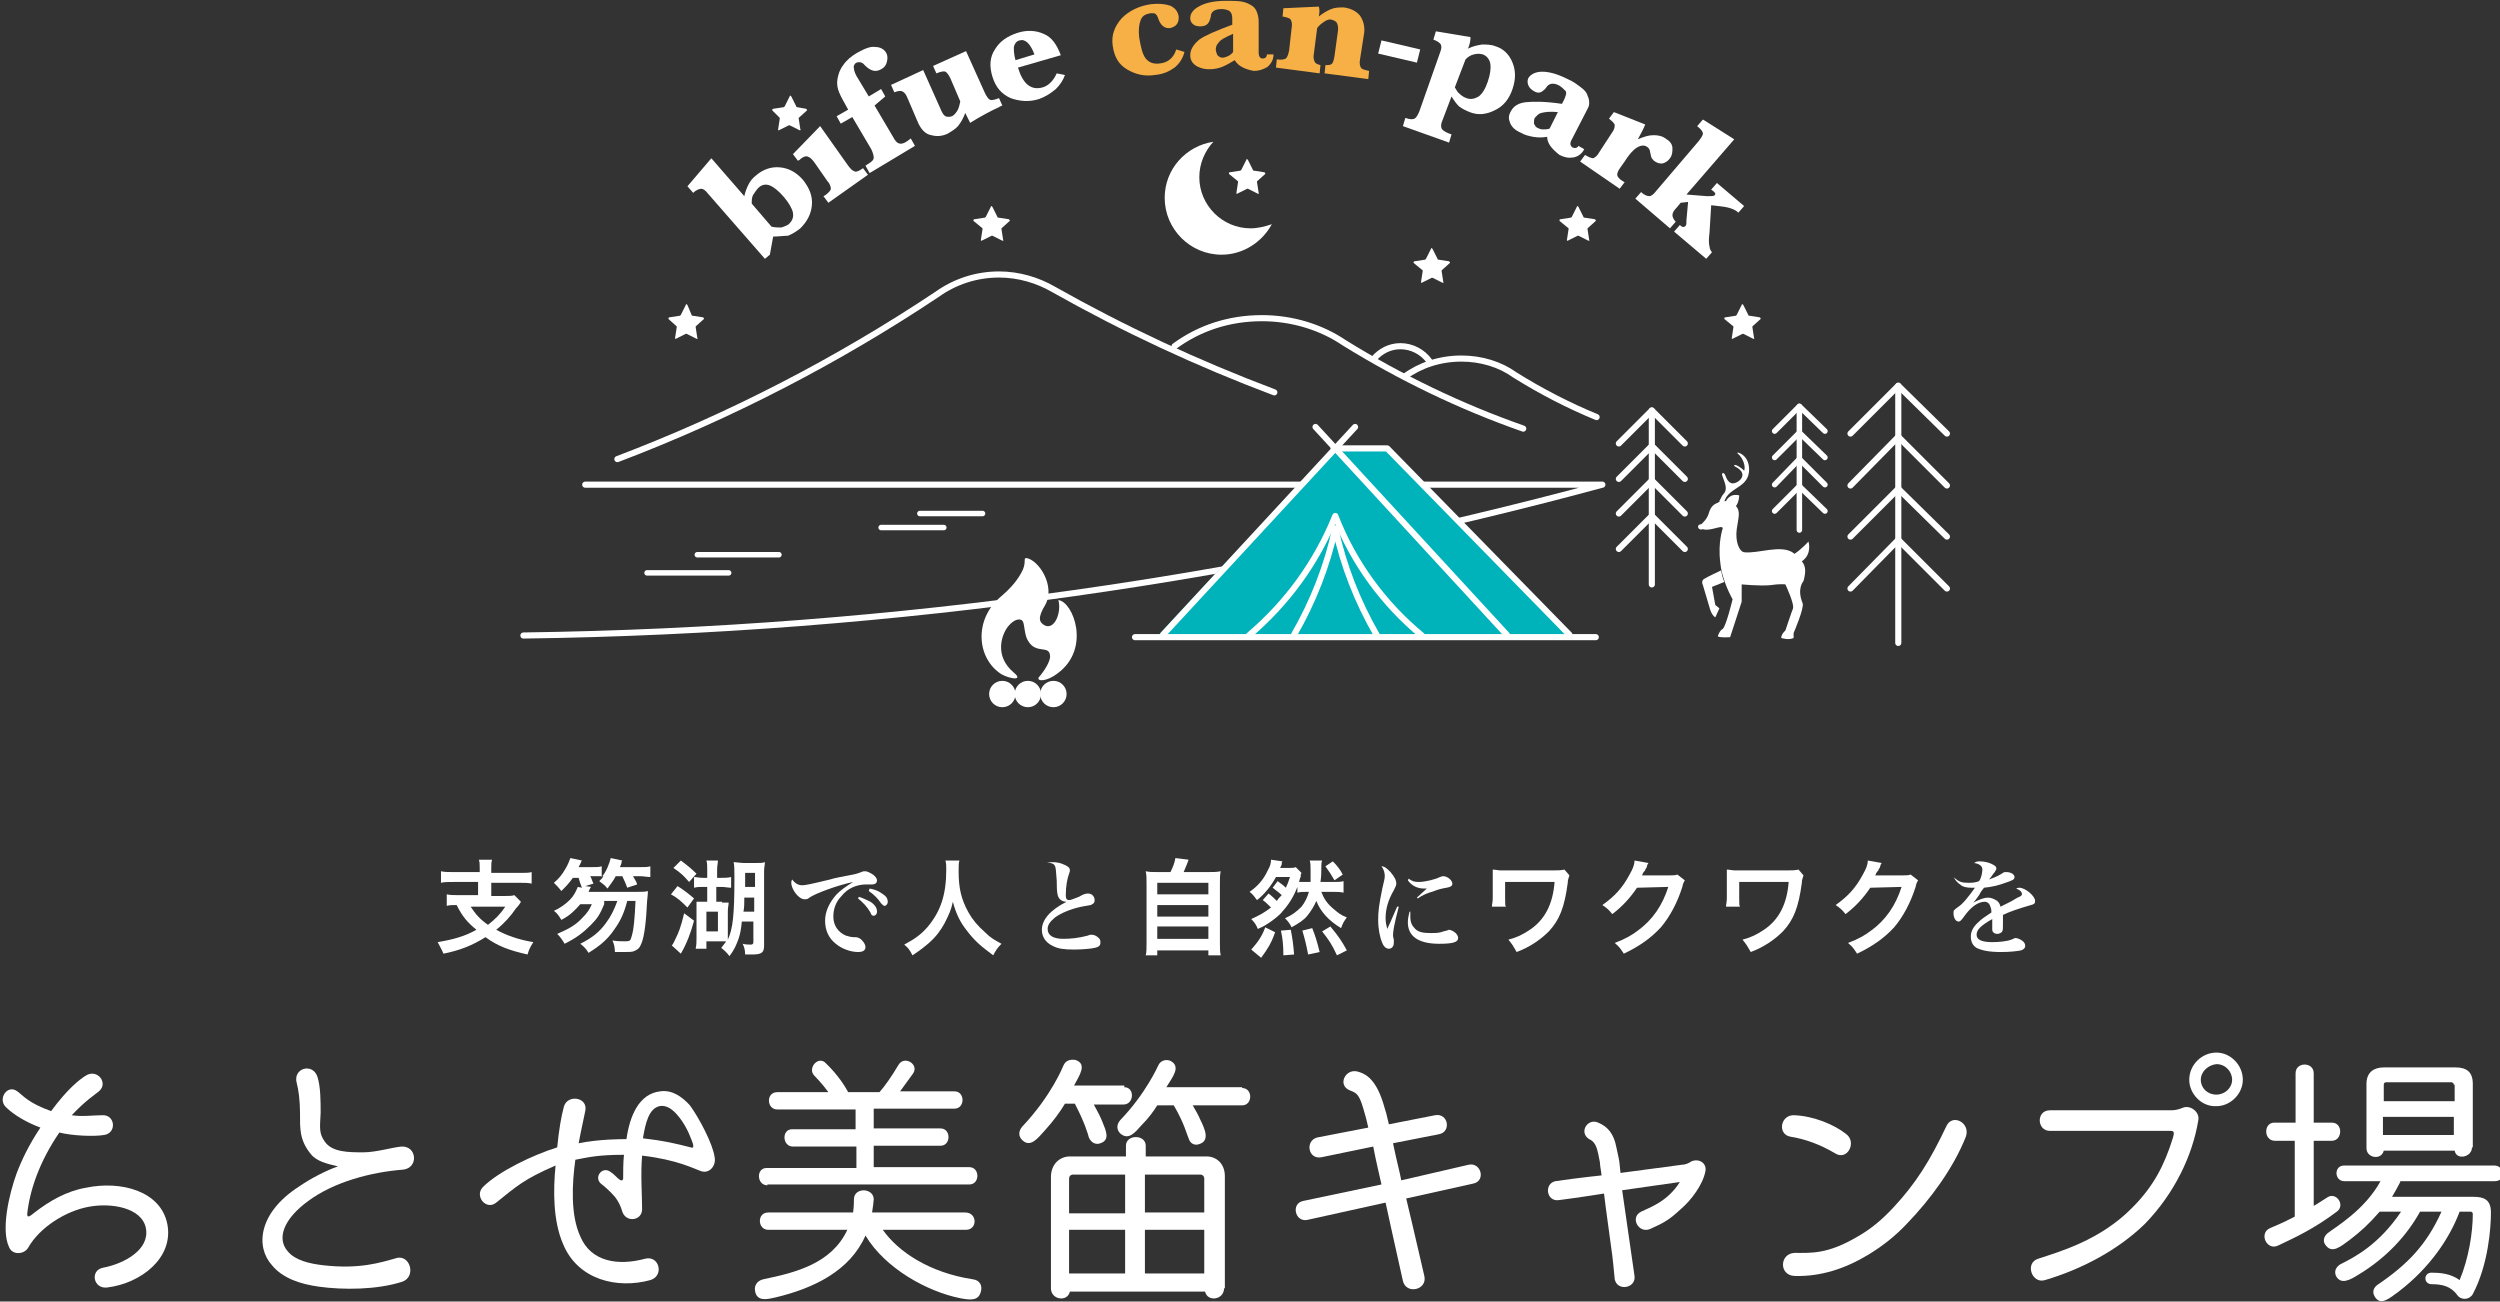 <?xml version="1.0" encoding="utf-8"?>
<!-- Generator: Adobe Illustrator 26.3.1, SVG Export Plug-In . SVG Version: 6.00 Build 0)  -->
<svg version="1.1" id="レイヤー_1" xmlns="http://www.w3.org/2000/svg" xmlns:xlink="http://www.w3.org/1999/xlink" x="0px"
	 y="0px" viewBox="0 0 303.3 157.9" style="enable-background:new 0 0 303.3 157.9;" xml:space="preserve">
<rect x="0" y="0" width="303.3" height="157.9" fill="#333333" stroke="none"/>
<style type="text/css">
	.st0{fill:#FFFFFF;}
	.st1{fill:none;stroke:#FFFFFF;stroke-width:0.667;stroke-linecap:round;stroke-linejoin:round;stroke-miterlimit:10;}
	.st2{fill:none;stroke:#FFFFFF;stroke-width:0.742;stroke-linecap:round;stroke-linejoin:round;stroke-miterlimit:10;}
	.st3{fill:#00B3BA;}
	.st4{fill:#F6B046;}
</style>
<g>
	<g>
		<path class="st0" d="M17.7,149c-0.5-2.5-4.2-3.1-6.9-2.6c-2.8,0.5-6,2.5-7.4,5c-0.5,0.8-1.9,0.9-2.3-0.1c-1-2.1,0-6.4,0.9-8.9
			c0.6-1.6,1.5-3.5,2.9-5.6c-1.6-0.6-3.2-1.5-4.2-2.5c-1-1,0.2-2.8,1.4-1.9c0.7,0.5,1.3,1.4,4.1,2.4c2-2.7,3.4-3.8,4.2-4.3
			c1.4-0.9,2.8,0.9,1.6,1.9c-0.6,0.5-1.6,1.1-3.3,2.9c1.3,0.2,2.6,0,3.7,0c1.6-0.1,1.8,2.2,0.2,2.4c-1.2,0.2-3.8,0.1-5.4-0.3
			c-2.4,3.5-3.6,7-3.9,9.9c0,0.6,0.5,0.1,0.9-0.2c1.8-1.4,3.9-2.6,6.2-3c4.3-0.9,9.1,0.4,9.9,4.4c0.8,4.1-3.2,7.2-7.3,7.7
			c-1.7,0.2-2.1-2.1-0.5-2.4C15.1,153.3,18.2,151.6,17.7,149z"/>
		<path class="st0" d="M48.8,155.5c-3.1,1-7.2,1-10.1,0.6c-2.2-0.3-4.4-1-5.7-2.6c-2-2.2-1.7-6.3,3.2-9.5c1.6-1.1,3.4-2,4.8-2.5
			c-1.3-0.3-2.6-0.6-3.3-1.5c-1.4-1.7-1.3-3.2-1.3-4.9c0-1.6-0.2-3-0.4-3.7c-0.5-1.8,1.9-2.5,2.5-0.8c0.4,1.2,0.4,3,0.4,4.4
			c-0.1,1.9-0.2,2.5,0.5,3.5c0.9,1.3,2.9,1.3,4.7,1.3c1.5,0,3.5-0.6,4.6-0.7c1.9-0.1,2.1,2.6,0.2,2.8c-3.9,0.3-8.4,1.5-11.5,3.8
			c-2.9,2.1-3.9,4.5-2.5,6.1c0.9,1.1,2.6,1.5,4.3,1.7c4.4,0.5,6.9-0.3,9-0.9C49.8,152.3,50.5,154.9,48.8,155.5z"/>
		<path class="st0" d="M86.7,140.4c0.2,1-0.6,2-1.6,1.7c-0.9-0.3-2.9-1.4-7.2-1.9c-0.2,2.3,0,4.8,0,6.5c0,0.7-0.5,1.2-1.2,1.2
			c-0.5,0-1-0.3-1.2-0.9c-0.2-0.7-0.5-1.3-0.9-1.8c-0.6-0.7-1.3-1.3-1.7-1.6c-0.9-0.8,0.2-2.2,1.2-1.4c0,0,0.3,0.2,0.6,0.5
			c0.3,0.3,0.8,0.8,0.9,0.3c0-0.8,0-2,0.1-2.9c-3.2,0-4.3,0.3-5.9,0.6c-0.4,2.9-0.6,6.7,0.6,9.3c1.3,3.1,4.6,3.6,7.9,2.7
			c1.7-0.4,2.3,2.1,0.6,2.6c-4,1.1-8.8,0-10.6-4.4c-1.2-2.8-1.2-6.4-0.9-9.5c-3.9,1.7-4.7,2.5-7.2,4.5c-1.2,1-2.7-0.8-1.6-1.9
			c1.9-1.9,6.1-3.9,9-4.8c0.2-2.1,0.5-3.8,0.8-4.9c0.4-1.6,3-1.2,2.6,0.5c-0.4,1.8-0.8,3.9-0.8,3.9c2.5-0.5,5.1-0.5,5.8-0.5
			c0.4-2.8,1.5-5.5,4.1-5.8c1.4-0.2,2.6,0.6,3.6,1.7C84.8,135.6,86.5,138.8,86.7,140.4z M83.9,138.3c-0.4-1.1-1-2.2-1.7-3
			c-0.5-0.6-1.3-1.3-2.2-1.1c-1.3,0.3-1.7,2.1-2,3.9c2.6,0.3,3.8,0.6,5.8,1.1C84.3,139.4,84.1,138.8,83.9,138.3z"/>
		<path class="st0" d="M107.1,149.2c1.9,2.7,5.7,5.2,10.9,6c0.9,0.1,1.2,0.8,1,1.5c-0.3,1.2-1.4,1-2.5,0.8c-4-0.8-9.1-3.6-11.5-7.6
			c-1.9,4.3-6.3,6.4-10.9,7.5c-0.9,0.2-2.3,0.6-2.5-0.8c-0.1-0.6,0.2-1.2,1-1.4c3.9-0.8,8.3-1.9,10.2-6h-9.6c-1.3,0-1.4-2.1,0-2.1
			h10.3c0.1-0.8,0.1-1.3,0.1-1.6c0-1.5,2.4-1.4,2.4,0c0,0.2-0.1,1-0.2,1.6h11.3c1.5,0,1.5,2.1,0.1,2.1H107.1z M93.1,143.8
			c-1.3,0-1.4-2.1-0.1-2.1h10.9v-2.6h-7.7c-1.3,0-1.4-2.1-0.1-2.1h7.7v-2.4h-9.5c-1.3,0-1.4-2.1,0-2.1h6.2c-0.8-1.1-1.7-2-1.7-2
			c-0.9-0.9,0.5-2.5,1.4-1.5c0.1,0.1,1.7,1.6,2.7,3.5h3.8c0.7-0.8,1.4-1.8,2.3-3.3c0.7-1.2,2.5-0.1,1.8,1c-0.3,0.4-1.3,1.8-1.6,2.2
			h6.6c1.3,0,1.3,2.1,0,2.1h-9.8v2.4h8.1c1.3,0,1.3,2.1,0,2.1h-8.1v2.6h11.6c1.3,0,1.3,2.1,0,2.1H93.1z"/>
		<path class="st0" d="M136.4,131.9c1.3,0,1.2,2.1-0.1,2.1h-3.6c0.5,0.9,0.8,1.5,1,2c0.5,1.2,1,2.3-0.2,2.7c-0.5,0.2-1.1,0-1.4-0.7
			c-0.1-0.4-0.5-1.8-1.7-4.1h-1.2c-0.6,1-1.4,2.1-2.4,3.2c-0.9,1-1.8,2.2-2.8,1.2c-0.4-0.4-0.5-1,0-1.6c3.6-3.8,5-7.4,5-7.4
			c0.3-0.7,0.9-0.8,1.5-0.7c1.4,0.5,0.5,1.8-0.2,3.1H136.4z M148.5,156.3c0,1.4-2,1.7-2.3,0.4h-16.4c-0.3,1.3-2.3,1-2.3-0.4v-13.5
			c0-1.6,1.1-2.5,2.3-2.5h6.8V139c0-1.4,2.4-1.4,2.4,0v1.3h7.4c1.1,0,2.2,0.8,2.2,2.4V156.3z M136.5,142.5h-6.3
			c-0.3,0-0.5,0.2-0.5,0.5v4.2h6.8V142.5z M136.5,149.2h-6.8v5.3h6.8V149.2z M150.7,132c1.3,0,1.3,2.1,0,2.1h-6
			c0.4,0.7,0.7,1.2,0.9,1.7c0.6,1.2,1.2,2.6-0.1,3c-0.5,0.2-1.1,0-1.3-0.7c-0.2-0.4-0.5-1.8-1.8-4h-2c-0.5,0.8-1.1,1.6-1.9,2.4
			c-0.8,0.9-1.6,1.9-2.6,1c-0.4-0.4-0.5-1,0-1.6c3.1-3.2,4.6-6.6,4.6-6.6c0.3-0.7,1-0.8,1.5-0.6c1.3,0.7,0.3,1.9-0.5,3.2H150.7z
			 M146.1,143c0-0.3-0.2-0.5-0.5-0.5h-6.7v4.6h7.2V143z M146.1,149.2h-7.2v5.3h7.2V149.2z"/>
		<path class="st0" d="M178.2,141.3c1.5-0.3,2.1,2,0.5,2.3l-8.1,1.8c0,0,1.2,5,2.2,9.4c0.4,1.7-2.2,2.3-2.6,0.6v0
			c-1-4.4-2.1-9.5-2.1-9.5l-9.5,2.1c-1.5,0.3-2-2-0.5-2.3l9.5-2c-0.3-1.4-0.6-2.5-1-4.6l-6.3,1.3c-1.6,0.3-2-2-0.5-2.4l6.2-1.2
			c-0.3-1.3-0.2-0.9-0.6-2.3c-0.5-1.7-0.8-1.9-1.6-2.2c-1.6-0.6-0.6-2.7,0.9-2.3c0.7,0.2,2.1,0.6,3.1,3.8c0.4,1.3,0.4,1.3,0.7,2.6
			l5.6-1.1c1.6-0.3,2,2,0.5,2.3l-5.6,1.1c0.5,2.4,0.8,3.4,1,4.5L178.2,141.3z"/>
		<path class="st0" d="M198.3,154.8c0.2,1.5-2.1,1.9-2.4,0.4v0c-0.1-1.2-0.3-2.9-0.3-2.9c-1-7.4-0.8-5.8-1-7.5c0,0-3.1,0.5-5.5,0.8
			c-1.5,0.2-1.8-2-0.4-2.3c2.7-0.4,5.6-0.7,5.6-0.7c0-0.2-0.2-1.2-0.2-1.6c-0.3-1.5-0.4-2.4-1.3-2.8c-1.3-0.8-0.2-2.6,1.1-2
			c1.2,0.5,1.9,1.4,2.2,3l0.3,1.4c0.1,0.5,0.1,0.9,0.2,1.7l7.5-1c0.4,0,0.8-0.2,1.1-0.4c0.9-0.4,1.9,0.2,1.7,1.2
			c-0.3,1.6-1.7,3.5-3,4.6c-1.3,1.2-1.9,1.6-3.7,2.4c-1.4,0.6-2.5-1.4-1.1-2.1c1-0.5,3.2-1.2,4.7-3.6l-7,1L198.3,154.8z"/>
		<path class="st0" d="M217.7,135.3c2.3,0.1,4.8,1.1,6.3,2.3c1.3,1,0.1,3.3-1.4,2.3c-1.7-1-3.5-1.7-5.4-2
			C215.6,137.6,216,135.2,217.7,135.3z M238.5,137.9c-1.5,3.8-4.3,7.6-7.1,10.5c-1.4,1.5-2.9,2.7-4.7,3.8c-2.8,1.7-5.8,2.7-9,2.6
			c-1.9-0.1-1.8-2.7,0-2.8c2,0,4,0.2,7.7-2c1.6-0.9,3-2.1,4.3-3.5c2.8-3,4.5-5.8,6.4-9.8C236.8,135,239.1,136.2,238.5,137.9z"/>
		<path class="st0" d="M263.4,134.7c0.5,0,0.9-0.1,1.4-0.3c0.9-0.4,2.1,0.5,1.9,1.5c-0.7,4.3-2.9,8.9-6.5,12.6
			c-3.3,3.2-7.7,5.5-12.1,6.8c-1.6,0.5-2.5-2.1-0.8-2.6c2.4-0.8,7.5-2.2,11.4-6.2c2.6-2.6,3.9-5.2,4.9-8.4c0.1-0.4,0.3-0.9-0.2-0.9
			h-14.7c-1.6,0-1.7-2.5,0-2.5H263.4z M265.6,131c0-1.8,1.5-3.3,3.3-3.3c1.7,0,3.2,1.5,3.2,3.3c0,1.7-1.5,3.2-3.2,3.2
			C267.1,134.3,265.6,132.7,265.6,131z M267,131c0,1,0.8,1.8,1.9,1.8c1,0,1.9-0.8,1.9-1.8c0-1-0.8-1.9-1.9-1.9
			C267.9,129.2,267,130,267,131z"/>
		<path class="st0" d="M280.7,146.3c0.7-0.4,1.1-0.7,1.6-1c1.1-0.8,2.3,0.9,1.2,1.7c-2.8,2.1-5,3.1-7.1,4.1c-1.4,0.7-2.4-1.5-1-2.1
			c0.4-0.2,1.3-0.5,3-1.4v-9.2H276c-1.4,0-1.4-2.2-0.1-2.2h2.6v-6c0-1.4,2.2-1.4,2.2,0v6h2.2c1.4,0,1.3,2.2,0,2.2h-2.2V146.3z
			 M291.2,143.4c-0.3,0.6-0.7,1.3-1,1.8h9.9c1.2,0,2.1,0.3,2.1,1.9c0,1.8-0.3,6.3-2.2,9.9c-0.4,0.7-1.4,0.8-1.9,0.1
			c-0.8-1.1-1.9-1.3-3.1-1.3c-1,0-1-1.4,0-1.4c1,0,2.3,0.1,3.4,0.9c1.1-2.6,1.6-5.8,1.6-8c0-0.2-0.1-0.3-0.3-0.3h-1.3
			c-1.2,3.2-3.6,6.8-7.4,9.7c-1.1,0.8-2.2,1.8-2.9,0.6c-0.3-0.5-0.2-1,0.3-1.4c3.7-2.5,6-4.9,7.8-8.9h-2.6c-1.6,2.9-4.1,5.6-7.4,7.6
			c-1.1,0.7-2.2,1.3-2.8,0.2c-0.2-0.5-0.1-1,0.5-1.4c1.8-0.9,4.7-2.4,7.4-6.4h-2.6c-1.3,1.5-2.3,2.4-3.6,3.4c-1.1,0.8-2.2,1.8-3,0.6
			c-0.3-0.4-0.2-1,0.3-1.4c0.9-0.7,4.5-2.8,6.4-6.3h-4.4c-1.2,0-1.3-1.9,0-1.9h18.2c1.3,0,1.4,1.9,0.1,1.9H291.2z M299.9,139.2
			c0,1.2-1.9,1.6-2.1,0.4h-8.6c-0.3,1.2-2.1,0.9-2.1-0.3v-7.8c0-1.5,1-2,2.1-2h8.7c1.3,0,2.1,0.5,2.1,2V139.2z M297.7,131.6
			c0-0.2-0.2-0.3-0.3-0.3h-7.9c-0.2,0-0.3,0.1-0.3,0.3v2h8.6V131.6z M297.7,135.5h-8.6v2.2h8.6V135.5z"/>
	</g>
	<g>
		<path class="st0" d="M58.2,105.4c0-0.5,0-0.8-0.1-1.1h1.6c-0.1,0.3-0.1,0.6-0.1,1.1v0.5h3.4c0.7,0,1.2,0,1.5-0.1v1.4
			c-0.4-0.1-0.9-0.1-1.5-0.1h-3.4v1.6h1.7c0.5,0,0.8,0,1.1-0.1l0.8,0.8c-0.1,0.2-0.3,0.5-0.6,0.8c-0.6,0.9-1.4,1.8-2.4,2.6
			c1.3,0.7,2.7,1.2,4.5,1.5c-0.3,0.5-0.5,0.8-0.7,1.5c-2.2-0.5-3.6-1-5.1-2.1c-1.6,1-3.1,1.6-5.1,2c-0.2-0.5-0.4-0.8-0.7-1.4
			c1.8-0.3,3.3-0.7,4.7-1.5c-1.1-0.9-1.7-1.6-2.4-3c-0.6,0-0.8,0-1.2,0.1v-1.4c0.4,0.1,0.9,0.1,1.5,0.1h2.3v-1.6H55
			c-0.7,0-1.1,0-1.5,0.1v-1.4c0.4,0.1,0.9,0.1,1.5,0.1h3.2V105.4z M57.1,110c0.6,0.9,1.1,1.5,2.1,2.2c0.9-0.7,1.5-1.3,2.1-2.2H57.1z
			"/>
		<path class="st0" d="M73.3,109.7c-0.5,1.2-0.8,1.7-1.6,2.5c-1,1-1.8,1.6-3.2,2.3c-0.3-0.5-0.5-0.8-0.9-1.2c1.4-0.6,2.3-1.1,3.1-2
			c0.5-0.5,0.8-0.9,1.1-1.6h-1.4c-0.7,0.8-1.3,1.4-2.3,1.9c-0.3-0.5-0.5-0.8-0.9-1.1c0.7-0.3,1.4-0.8,1.9-1.3c0.5-0.5,0.7-0.9,1-1.6
			l0.5,0.1c-0.2-0.5-0.3-0.8-0.4-1.2h-0.7c-0.5,0.7-0.8,1-1.4,1.6c-0.3-0.4-0.6-0.7-0.9-1c0.6-0.5,1-1,1.4-1.7
			c0.3-0.5,0.4-0.8,0.6-1.3l1.4,0.3c-0.1,0.1-0.1,0.2-0.1,0.2c-0.2,0.4-0.2,0.4-0.3,0.6h1.6c0.5,0,0.9,0,1.2-0.1v1.3
			c0.6-0.7,0.9-1.6,1.1-2.3l1.4,0.3c-0.1,0.1-0.1,0.2-0.1,0.3c-0.1,0.3-0.1,0.3-0.2,0.5h2.4c0.6,0,1,0,1.3-0.1v1.3
			c-0.4,0-0.8-0.1-1.3-0.1h-0.8c0.2,0.4,0.4,0.6,0.5,1l-1.2,0.4c-0.2-0.5-0.3-0.8-0.6-1.4h-0.8c-0.3,0.6-0.6,0.9-1,1.5
			c-0.4-0.5-0.5-0.5-1-0.9c0.3-0.3,0.4-0.4,0.5-0.6c-0.3,0-0.6,0-1.1,0h-0.5c0.2,0.3,0.2,0.5,0.4,0.9l-1,0.3l0.7,0.1
			c-0.2,0.3-0.2,0.4-0.3,0.6h5.9c0.6,0,1,0,1.3-0.1c0,0.2,0,0.4-0.1,1.3c-0.1,2.2-0.3,4.2-0.7,5.1c-0.2,0.5-0.4,0.7-0.9,0.9
			c-0.2,0.1-0.7,0.1-1.3,0.1c-0.3,0-0.5,0-1,0c0-0.5-0.1-1-0.3-1.4c0.6,0.1,1.1,0.1,1.6,0.1c0.5,0,0.6-0.1,0.7-0.5
			c0.3-0.9,0.4-2.3,0.5-4.4h-1c-0.4,1.5-0.8,2.4-1.6,3.5c-0.8,1.2-1.8,2-3.1,2.8c-0.3-0.5-0.5-0.7-1-1.1c1.4-0.7,2.3-1.4,3.1-2.5
			c0.6-0.8,1-1.6,1.4-2.7H73.3z"/>
		<path class="st0" d="M82.2,107.5c0.8,0.5,1.3,0.9,2,1.5l-0.8,1.1c-0.7-0.7-1.1-1.1-2-1.6L82.2,107.5z M84.2,111.7
			c-0.4,1.5-0.9,2.8-1.6,4l-1.1-1c0.2-0.2,0.3-0.5,0.5-0.9c0.3-0.6,0.6-1.3,1-3L84.2,111.7z M82.6,104.4c0.8,0.6,1.3,1,1.9,1.6
			l-0.9,1c-0.6-0.7-1-1.1-1.9-1.7L82.6,104.4z M87.6,109.5c0.4,0,0.6,0,0.8,0c0,0.3-0.1,0.6-0.1,1.1v2.7c0,0.5,0,0.5,0,0.7
			c0.6-1.3,0.8-2.9,0.8-7.5c0-0.8,0-1.6-0.1-1.9c0.4,0,0.8,0.1,1.3,0.1h1.3c0.6,0,0.9,0,1.2-0.1c0,0.3-0.1,0.6-0.1,1.1v9
			c0,0.9-0.3,1.1-1.5,1.1c-0.3,0-0.5,0-0.8,0c0-0.5-0.1-0.9-0.3-1.3c0.4,0.1,0.7,0.1,1,0.1c0.2,0,0.3-0.1,0.3-0.3v-2.5h-1.4
			c-0.1,1-0.2,1.5-0.4,2.1c-0.3,0.8-0.5,1.3-1.1,2.1c-0.3-0.4-0.6-0.7-1-1c0.3-0.4,0.4-0.5,0.6-0.8c-0.2,0-0.4,0-0.6,0h-1.8v0.9
			h-1.3c0.1-0.5,0.1-0.8,0.1-1.3v-3.4c0-0.4,0-0.7,0-1c0.2,0,0.4,0,0.8,0h0.5v-1.8h-0.5c-0.4,0-0.7,0-1.1,0.1v-1.3
			c0.3,0,0.6,0.1,1.1,0.1h0.5v-1c0-0.5,0-0.8-0.1-1.1h1.4c0,0.3-0.1,0.6-0.1,1.1v1h0.5c0.5,0,0.8,0,1.2-0.1v1.3
			c-0.4,0-0.7-0.1-1.2-0.1h-0.6v1.8H87.6z M85.7,113h1.4v-2.4h-1.4V113z M90.3,108.9c0,0.8,0,1.1-0.1,1.7h1.3v-1.7H90.3z
			 M91.6,105.9h-1.2v1.7h1.2V105.9z"/>
		<path class="st0" d="M97.3,107.4c0.4,0,0.9-0.1,3.4-0.7c0.6-0.2,1.3-0.3,2.8-0.6c0.5-0.1,0.7-0.2,1-0.3c0.2-0.1,0.3-0.1,0.5-0.1
			c0.2,0,0.6,0.2,0.9,0.4c0.3,0.2,0.5,0.5,0.5,0.7c0,0.3-0.2,0.5-0.6,0.5c-0.1,0-0.2,0-0.3,0c-0.2,0-0.2,0-0.4,0
			c-1.2,0-2.3,0.5-3,1.4c-0.7,0.7-1,1.6-1,2.5c0,1.1,0.6,1.9,1.5,2.3c0.3,0.1,0.7,0.2,1,0.2c0,0,0.1,0,0.1,0c0.1,0,0.1,0,0.1,0
			c0.2,0,0.5,0.1,0.7,0.3c0.3,0.3,0.5,0.6,0.5,0.9c0,0.4-0.3,0.6-0.9,0.6c-0.9,0-2-0.4-2.7-1c-0.9-0.7-1.3-1.7-1.3-2.8
			c0-1.1,0.5-2.2,1.4-3.2c0.5-0.5,0.9-0.8,2-1.5c-1.9,0.4-4.6,1.4-5.3,1.9c-0.2,0.2-0.4,0.2-0.6,0.2c-0.7,0-1.6-1.2-1.6-2
			c0-0.1,0-0.2,0.1-0.4C96.4,107.1,96.8,107.4,97.3,107.4z M104.2,108.8c0.6,0.2,1,0.4,1.4,0.6c0.6,0.4,0.8,0.8,0.8,1.2
			c0,0.3-0.2,0.5-0.4,0.5c-0.2,0-0.3-0.1-0.4-0.4c-0.4-0.7-0.9-1.2-1.5-1.7L104.2,108.8z M105.5,107.8c0.6,0.1,1.1,0.3,1.5,0.6
			c0.5,0.3,0.7,0.6,0.7,1c0,0.3-0.2,0.5-0.4,0.5c-0.1,0-0.2-0.1-0.4-0.3c-0.4-0.6-0.9-1.1-1.5-1.5L105.5,107.8z"/>
		<path class="st0" d="M116.4,104.4c-0.1,0.2-0.1,0.8-0.1,1.3c0,2,0.3,3.4,1.2,5c0.5,0.9,1.1,1.6,2,2.4c0.7,0.7,1.1,0.9,2,1.4
			c-0.5,0.5-0.7,0.8-1,1.4c-1.5-1.1-2.3-1.8-3.2-3c-0.8-1-1.3-2-1.7-3.5c-0.2,1-0.5,1.6-1,2.6c-0.5,0.9-1,1.6-1.9,2.4
			c-0.7,0.6-1.1,0.9-2,1.5c-0.3-0.6-0.5-0.9-1-1.3c1.3-0.7,2-1.2,2.8-2.1c1.6-1.9,2.3-3.9,2.3-7c0-0.5,0-0.7-0.1-1.1H116.4z"/>
		<path class="st0" d="M127.8,104.6c0.4,0,0.9,0.1,1.3,0.3c0.5,0.2,0.7,0.4,0.7,0.7c0,0.1,0,0.1-0.1,0.4c-0.2,0.5-0.4,1.5-0.4,2.6
			c0,0.4,0.1,0.6,0.4,0.6c0.2,0,0.4-0.1,1.2-0.4c0.5-0.3,0.8-0.4,1.1-0.4c0.5,0,0.8,0.4,0.8,0.8c0,0.3-0.1,0.4-0.3,0.5
			c-0.1,0.1-0.1,0.1-1.3,0.3c-1.4,0.3-2.5,0.8-3.2,1.3c-0.6,0.5-0.9,0.9-0.9,1.4c0,0.8,0.7,1.2,1.9,1.2c0.9,0,1.9-0.1,3-0.4
			c0.2-0.1,0.3-0.1,0.4-0.1c0.3,0,0.6,0.1,0.9,0.4c0.2,0.2,0.2,0.3,0.2,0.6c0,0.3-0.2,0.5-0.7,0.6c-0.4,0.1-1.6,0.2-2.5,0.2
			c-1.2,0-1.9-0.1-2.5-0.4c-0.9-0.4-1.4-1.1-1.4-2c0-1.2,1-2.4,3-3.4c0,0-0.1,0-0.1,0c-0.2,0-0.5-0.1-0.7-0.3
			c-0.3-0.3-0.4-0.7-0.4-2.3c-0.1-1.2-0.1-1.5-0.2-1.7c-0.1-0.3-0.4-0.4-1-0.5C127.3,104.6,127.4,104.6,127.8,104.6z"/>
		<path class="st0" d="M142,105.8c0.3-0.6,0.5-1.1,0.6-1.7l1.6,0.2c-0.2,0.6-0.4,1-0.6,1.5h2.9c0.7,0,1.1,0,1.6-0.1
			c-0.1,0.4-0.1,0.8-0.1,1.6v7.1c0,0.7,0,1.1,0.1,1.5h-1.5v-0.6h-6.2v0.6h-1.4c0.1-0.3,0.1-0.9,0.1-1.5v-7.1c0-0.8,0-1.1-0.1-1.6
			c0.5,0.1,0.8,0.1,1.5,0.1H142z M140.4,108.5h6.2v-1.4h-6.2V108.5z M140.4,111.2h6.2v-1.4h-6.2V111.2z M140.4,113.9h6.2v-1.5h-6.2
			V113.9z"/>
		<path class="st0" d="M153.9,108.4c0.4,0.3,0.7,0.6,1,0.9c0.2-0.3,0.3-0.4,0.6-0.7c-0.3-0.3-0.6-0.5-1.1-0.9l0.6-0.8
			c0.4,0.3,0.7,0.5,1,0.8c0.2-0.4,0.3-0.7,0.5-1.3h-1.7c-0.6,1.1-1.4,2.1-2.3,2.8c-0.3-0.4-0.5-0.7-0.9-1c1-0.7,1.7-1.5,2.2-2.6
			c0.3-0.5,0.4-0.9,0.4-1.3l1.4,0.2c-0.1,0.1-0.1,0.1-0.1,0.3c0,0.1,0,0.1-0.1,0.3c0,0,0,0-0.1,0.2h1c0.4,0,0.7,0,0.9-0.1l0.7,0.7
			c-0.1,0.2-0.1,0.2-0.1,0.5c-0.1,0.1-0.1,0.3-0.2,0.6c0.3,0,0.6,0,1,0h0.4c0-0.5,0-0.8,0-1.3c0-0.7,0-0.9-0.1-1.3h1.5
			c-0.1,0.3-0.1,0.5-0.1,1.1c0,0.4,0,0.8-0.1,1.5h1.5c0.5,0,1,0,1.3-0.1v1.4c-0.4-0.1-0.8-0.1-1.3-0.1h-1.4c0.3,0.8,0.7,1.4,1.4,2
			c0.6,0.5,0.9,0.8,1.7,1.1c-0.3,0.4-0.5,0.7-0.7,1.3c-1.5-0.9-2.5-2-3-3.3c-0.3,0.7-0.7,1.3-1.1,1.8c-0.4,0.5-1,0.9-1.9,1.4
			c-0.2-0.4-0.4-0.7-0.8-1.1c0.9-0.4,1.4-0.8,2-1.4c0.4-0.5,0.7-1.1,0.9-1.8h-0.2c-0.6,0-0.8,0-1.2,0.1v-0.7c-0.5,1.3-1.1,2.2-2,3.2
			c-0.4,0.4-0.9,0.8-1.5,1.2c-0.3,0.2-0.6,0.4-1.3,0.7c-0.2-0.5-0.4-0.8-0.8-1.2c1.1-0.5,1.6-0.8,2.4-1.4c-0.3-0.3-0.7-0.7-1-0.9
			L153.9,108.4z M151.8,115.2c0.8-0.9,1.3-1.6,1.7-2.7l1.2,0.6c-0.5,1.4-0.9,2-1.7,3.1L151.8,115.2z M155.7,115.9
			c0-1.3-0.1-2.1-0.3-3l1.2-0.1c0.2,1.1,0.3,1.7,0.4,3L155.7,115.9z M158.7,115.8c-0.2-1.1-0.4-1.9-0.7-2.9l1.2-0.3
			c0.4,1,0.6,1.7,0.9,2.9L158.7,115.8z M162.2,115.9c-0.6-1.3-1-1.9-1.8-2.9l1-0.6c1,1.2,1.4,1.8,2,2.9L162.2,115.9z M161.7,104.5
			c0.5,0.5,0.9,1,1.2,1.6l-1,0.7c-0.4-0.7-0.6-1-1.1-1.7L161.7,104.5z"/>
		<path class="st0" d="M169.7,110c-0.6,2.3-0.7,3-0.7,3.5c0,0.1,0,0.1,0.1,0.5c0,0,0,0.1,0,0.2c0,0.3,0,0.4-0.1,0.6
			c-0.1,0.2-0.3,0.3-0.5,0.3c-0.3,0-0.6-0.2-0.8-0.7c-0.3-0.7-0.5-1.7-0.5-2.8c0-1.1,0.1-1.8,0.5-3.8c0.2-0.9,0.3-1.2,0.3-1.5
			c0-0.4-0.1-0.8-0.4-1.2c0.4,0,0.7,0.3,1.1,0.7c0.5,0.6,0.7,1,0.7,1.4c0,0.2-0.1,0.4-0.3,0.8c-0.7,1.2-1,2.3-1,3.4
			c0,0.5,0.1,0.9,0.2,1.3c0.3-0.7,0.4-0.8,0.5-1.1c0.6-1.4,0.6-1.4,0.7-1.6L169.7,110z M171.1,110.6c0,0.3,0,0.4,0,0.6
			c0,0.7,0.2,1.1,0.6,1.5c0.4,0.4,1,0.5,1.9,0.5c0.4,0,0.8,0,1.2-0.1c0.3-0.1,0.3-0.1,0.7-0.2c0.1,0,0.2-0.1,0.3-0.1
			c0.2,0,0.6,0.2,0.8,0.4c0.2,0.2,0.3,0.4,0.3,0.6c0,0.5-0.6,0.7-2.3,0.7c-2.5,0-3.8-0.9-3.8-2.6c0-0.5,0.1-0.8,0.2-1.3L171.1,110.6
			z M170.9,106.6c0.4,0.3,0.7,0.4,1.2,0.4c0.8,0,2-0.3,2.6-0.6c0.3-0.1,0.3-0.1,0.4-0.1c0.5,0,1.1,0.5,1.1,0.9
			c0,0.3-0.2,0.4-0.7,0.5c-0.6,0.1-1,0.2-1.5,0.4c-1,0.3-1.4,0.5-2,0.9l-0.1-0.1c0.4-0.4,1-0.9,1.2-1.1c-0.1,0-0.2,0-0.3,0
			c-0.8,0-1.5-0.3-2-1L170.9,106.6z"/>
		<path class="st0" d="M190.4,106.2c-0.1,0.4-0.2,0.5-0.2,0.9c-0.4,3-1,4.5-2.3,5.9c-1,1-2.3,1.9-3.9,2.5c-0.4-0.7-0.5-0.9-1-1.5
			c1.1-0.3,1.7-0.6,2.6-1.2c1.8-1.2,2.8-3.1,3-5.8l-6,0v1.9c0,0.9,0,0.9,0.1,1.1l-1.7,0c0-0.3,0.1-0.5,0.1-1.1v-2.4c0-0.5,0-0.7,0-1
			c0.3,0,0.7,0.1,1,0.1h6.1c0.8,0,1.1,0,1.6-0.1L190.4,106.2z"/>
		<path class="st0" d="M204.4,106.8c-0.1,0.2-0.2,0.3-0.3,0.8c-0.6,1.9-1.5,3.6-2.6,4.9c-1.2,1.3-2.6,2.3-4.5,3.2
			c-0.4-0.6-0.5-0.8-1.1-1.3c1.3-0.5,2-0.9,2.8-1.5c1.8-1.3,3-3.1,3.7-5.3l-3.8,0.1c-0.8,1.2-1.8,2.3-3,3.2
			c-0.4-0.5-0.6-0.7-1.2-1.1c1.4-1,2.4-2,3.3-3.7c0.4-0.7,0.6-1.2,0.6-1.7l1.7,0.3c-0.1,0.1-0.1,0.1-0.2,0.4c0,0.1,0,0.1-0.2,0.4
			c0,0.1,0,0.1-0.2,0.3c-0.1,0.2-0.1,0.2-0.2,0.4c0.2,0,0.4,0,0.6,0l2.8,0c0.5,0,0.6,0,0.9-0.1L204.4,106.8z"/>
		<path class="st0" d="M218.8,106.2c-0.1,0.4-0.2,0.5-0.2,0.9c-0.4,3-1,4.5-2.3,5.9c-1,1-2.3,1.9-3.9,2.5c-0.4-0.7-0.5-0.9-1-1.5
			c1.1-0.3,1.7-0.6,2.6-1.2c1.8-1.2,2.8-3.1,3-5.8l-6,0v1.9c0,0.9,0,0.9,0.1,1.1l-1.7,0c0-0.3,0.1-0.5,0.1-1.1v-2.4c0-0.5,0-0.7,0-1
			c0.3,0,0.7,0.1,1,0.1h6.1c0.8,0,1.1,0,1.6-0.1L218.8,106.2z"/>
		<path class="st0" d="M232.7,106.8c-0.1,0.2-0.2,0.3-0.3,0.8c-0.6,1.9-1.5,3.6-2.6,4.9c-1.2,1.3-2.6,2.3-4.5,3.2
			c-0.4-0.6-0.5-0.8-1.1-1.3c1.3-0.5,2-0.9,2.8-1.5c1.8-1.3,3-3.1,3.7-5.3l-3.8,0.1c-0.8,1.2-1.8,2.3-3,3.2
			c-0.4-0.5-0.6-0.7-1.2-1.1c1.4-1,2.4-2,3.3-3.7c0.4-0.7,0.6-1.2,0.6-1.7l1.7,0.3c-0.1,0.1-0.1,0.1-0.2,0.4c0,0.1,0,0.1-0.2,0.4
			c0,0.1,0,0.1-0.2,0.3c-0.1,0.2-0.1,0.2-0.2,0.4c0.2,0,0.4,0,0.6,0l2.8,0c0.5,0,0.6,0,0.9-0.1L232.7,106.8z"/>
		<path class="st0" d="M237.1,106.5c0.6,0.5,0.9,0.6,1.7,0.6c0.4,0,0.8,0,1.3-0.2c0.3-0.4,0.4-1.1,0.4-1.4c0-0.4-0.3-0.7-1-0.8
			c0.3-0.2,0.4-0.2,0.7-0.2c0.4,0,1,0.1,1.4,0.3c0.4,0.2,0.6,0.3,0.6,0.6c0,0.1-0.1,0.2-0.2,0.4c-0.2,0.2-0.4,0.6-0.7,0.9
			c1.1-0.4,1.2-0.5,1.7-0.8c0.1-0.1,0.2-0.1,0.4-0.1c0.6,0,1,0.3,1,0.6c0,0.3-0.2,0.4-1.1,0.7c-0.8,0.3-1.6,0.5-2.6,0.6
			c-0.4,0.5-0.5,0.7-0.6,0.9c-0.5,0.7-0.5,0.7-0.7,0.9c0.8-0.4,1.3-0.6,1.8-0.6c0.4,0,0.8,0.2,1.1,0.4c0.2,0.2,0.3,0.3,0.4,0.7
			c0.2-0.1,0.2-0.1,1.2-0.6c0.4-0.2,0.8-0.5,1.1-0.6c0.2-0.1,0.3-0.2,0.3-0.3c0-0.3-0.2-0.5-0.7-0.7c0.2-0.1,0.3-0.1,0.4-0.1
			c0.7,0,1.9,1,1.9,1.6c0,0.3-0.1,0.4-0.5,0.5c-1.4,0.4-2.6,0.8-3.4,1.2c0,0.8,0,0.9,0,1c0,0.6,0,0.9-0.1,1
			c-0.1,0.2-0.4,0.3-0.6,0.3c-0.3,0-0.6-0.2-0.6-0.5c0,0,0,0,0-0.5c0-0.3,0-0.5,0-0.8c-1.4,0.8-1.9,1.3-1.9,1.9
			c0,0.6,0.6,0.9,1.9,0.9c0.8,0,1.8-0.1,2.3-0.3c0.3-0.1,0.4-0.2,0.5-0.2c0.2,0,0.5,0.1,0.8,0.3c0.3,0.2,0.4,0.4,0.4,0.7
			c0,0.2-0.2,0.4-0.5,0.5c-0.5,0.1-1.3,0.2-2.5,0.2c-1.4,0-2.3-0.2-2.9-0.5c-0.5-0.3-0.7-0.8-0.7-1.4c0-0.6,0.3-1.2,1-1.8
			c0.3-0.3,0.6-0.5,1.5-1.1c0-0.5-0.1-0.6-0.2-0.9c-0.1-0.2-0.3-0.4-0.6-0.4c-0.8,0-1.7,0.6-2.6,1.9c-0.3,0.4-0.4,0.5-0.6,0.5
			c-0.3,0-0.6-0.4-0.6-1c0-0.2,0-0.3,0.1-0.4c0.1-0.1,0.1-0.1,0.5-0.4c0.5-0.3,1.3-1.3,2-2.3c-0.2,0-0.3,0-0.4,0
			c-0.6,0-1.1-0.1-1.4-0.4c-0.3-0.2-0.5-0.4-0.8-0.9L237.1,106.5z"/>
	</g>
	<g>
		<polyline class="st1" points="215.3,52.3 218.3,49.3 221.4,52.3 		"/>
		<polyline class="st1" points="215.3,55.5 218.3,52.5 221.4,55.5 		"/>
		<polyline class="st1" points="215.3,58.8 218.3,55.7 221.4,58.8 		"/>
		<polyline class="st1" points="215.3,62 218.3,59 221.4,62 		"/>
		<line class="st1" x1="218.3" y1="49.3" x2="218.3" y2="64.3"/>
	</g>
	<g>
		<polyline class="st2" points="224.5,52.6 230.3,46.8 236.2,52.6 		"/>
		<polyline class="st2" points="224.5,58.9 230.3,53 236.2,58.9 		"/>
		<polyline class="st2" points="224.5,65.1 230.3,59.3 236.2,65.1 		"/>
		<polyline class="st2" points="224.5,71.4 230.3,65.5 236.2,71.4 		"/>
		<line class="st2" x1="230.3" y1="46.8" x2="230.3" y2="78"/>
	</g>
	<g>
		<polyline class="st2" points="196.4,53.8 200.4,49.8 204.4,53.8 		"/>
		<polyline class="st2" points="196.4,58.1 200.4,54.1 204.4,58.1 		"/>
		<polyline class="st2" points="196.4,62.3 200.4,58.3 204.4,62.3 		"/>
		<polyline class="st2" points="196.4,66.6 200.4,62.6 204.4,66.6 		"/>
		<line class="st2" x1="200.4" y1="49.8" x2="200.4" y2="70.9"/>
	</g>
	<line class="st2" x1="71" y1="58.8" x2="158.7" y2="58.8"/>
	<path class="st0" d="M121.5,81.8c-3-1.9-3.4-6.6-0.1-9.4c1.3-1.1,2-2,2.5-2.9c0.7-1.2,0.2-1.8,0.6-1.8c1.5,0.2,3.6,3.4,2.3,5.7
		c-0.9,1.5-0.8,2.1,0,2.5c1.2,0.5,2-1.7,1.6-3.1c1.8,0.2,4,5.9-0.1,8.9c-1.3,1-2.5,1-2.3,0.5c0.1-0.1,1.3-1.5,1.4-2.5
		c0-1.6-1.7-0.2-2.7-2c-0.4-0.6-0.4-1.9-0.6-2.3c-0.2-0.4-1-0.4-1.8,0.6c-0.8,1-1.7,3.6,0.7,5.6C124.2,82.6,122.6,82.4,121.5,81.8z"
		/>
	<g>
		<circle class="st0" cx="127.8" cy="84.2" r="1.6"/>
		<circle class="st0" cx="124.7" cy="84.2" r="1.6"/>
		<circle class="st0" cx="121.6" cy="84.2" r="1.6"/>
	</g>
	<path class="st0" d="M151.7,27.7c-3.4,0-6.2-2.8-6.2-6.2c0-1.7,0.7-3.2,1.7-4.3c-3.3,0.5-5.9,3.3-5.9,6.8c0,3.8,3.1,6.9,6.9,6.9
		c2.6,0,4.9-1.5,6.1-3.7C153.4,27.5,152.6,27.7,151.7,27.7z"/>
	<path class="st0" d="M150.2,22c0,0,0,0.1,0,0.1l-0.2,1.3c0,0,0,0.1,0,0.1c0,0,0.1,0,0.1,0l1.2-0.6c0,0,0.1,0,0.1,0l1.2,0.6
		c0,0,0.1,0,0.1,0c0,0,0.1-0.1,0-0.1l-0.2-1.3c0,0,0-0.1,0-0.1l1-0.9c0,0,0-0.1,0-0.1c0,0-0.1-0.1-0.1-0.1l-1.3-0.2
		c0,0-0.1,0-0.1-0.1l-0.6-1.2c0,0-0.1-0.1-0.1-0.1s-0.1,0-0.1,0.1l-0.6,1.2c0,0-0.1,0.1-0.1,0.1l-1.3,0.2c0,0-0.1,0-0.1,0.1
		c0,0,0,0.1,0,0.1L150.2,22z"/>
	<path class="st0" d="M94.6,14.3c0,0,0,0.1,0,0.1l-0.2,1.3c0,0,0,0.1,0,0.1c0,0,0.1,0,0.1,0l1.2-0.6c0,0,0.1,0,0.1,0l1.2,0.6
		c0,0,0.1,0,0.1,0c0,0,0.1-0.1,0-0.1l-0.2-1.3c0,0,0-0.1,0-0.1l1-0.9c0,0,0-0.1,0-0.1c0,0-0.1-0.1-0.1-0.1L96.7,13
		c0,0-0.1,0-0.1-0.1L96,11.7c0,0-0.1-0.1-0.1-0.1c0,0-0.1,0-0.1,0.1l-0.6,1.2c0,0-0.1,0.1-0.1,0.1l-1.3,0.2c0,0-0.1,0-0.1,0.1
		c0,0,0,0.1,0,0.1L94.6,14.3z"/>
	<path class="st0" d="M172.6,32.8c0,0,0,0.1,0,0.1l-0.2,1.3c0,0,0,0.1,0,0.1c0,0,0.1,0,0.1,0l1.2-0.6c0,0,0.1,0,0.1,0l1.2,0.6
		c0,0,0.1,0,0.1,0c0,0,0.1-0.1,0-0.1l-0.2-1.3c0,0,0-0.1,0-0.1l1-0.9c0,0,0-0.1,0-0.1c0,0-0.1-0.1-0.1-0.1l-1.3-0.2
		c0,0-0.1,0-0.1-0.1l-0.6-1.2c0,0-0.1-0.1-0.1-0.1s-0.1,0-0.1,0.1l-0.6,1.2c0,0-0.1,0.1-0.1,0.1l-1.3,0.2c0,0-0.1,0-0.1,0.1
		c0,0,0,0.1,0,0.1L172.6,32.8z"/>
	<path class="st0" d="M190.3,27.7c0,0,0,0.1,0,0.1l-0.2,1.3c0,0,0,0.1,0,0.1c0,0,0.1,0,0.1,0l1.2-0.6c0,0,0.1,0,0.1,0l1.2,0.6
		c0,0,0.1,0,0.1,0c0,0,0.1-0.1,0-0.1l-0.2-1.3c0,0,0-0.1,0-0.1l1-0.9c0,0,0-0.1,0-0.1c0,0-0.1-0.1-0.1-0.1l-1.3-0.2
		c0,0-0.1,0-0.1-0.1l-0.6-1.2c0,0-0.1-0.1-0.1-0.1s-0.1,0-0.1,0.1l-0.6,1.2c0,0-0.1,0.1-0.1,0.1l-1.3,0.2c0,0-0.1,0-0.1,0.1
		c0,0,0,0.1,0,0.1L190.3,27.7z"/>
	<path class="st0" d="M119.2,27.7c0,0,0,0.1,0,0.1l-0.2,1.3c0,0,0,0.1,0,0.1c0,0,0.1,0,0.1,0l1.2-0.6c0,0,0.1,0,0.1,0l1.2,0.6
		c0,0,0.1,0,0.1,0c0,0,0.1-0.1,0-0.1l-0.2-1.3c0,0,0-0.1,0-0.1l1-0.9c0,0,0-0.1,0-0.1c0,0-0.1-0.1-0.1-0.1l-1.3-0.2
		c0,0-0.1,0-0.1-0.1l-0.6-1.2c0,0-0.1-0.1-0.1-0.1c0,0-0.1,0-0.1,0.1l-0.6,1.2c0,0-0.1,0.1-0.1,0.1l-1.3,0.2c0,0-0.1,0-0.1,0.1
		c0,0,0,0.1,0,0.1L119.2,27.7z"/>
	<path class="st0" d="M82.1,39.6c0,0,0,0.1,0,0.1l-0.2,1.3c0,0,0,0.1,0,0.1c0,0,0.1,0,0.1,0l1.2-0.6c0,0,0.1,0,0.1,0l1.2,0.6
		c0,0,0.1,0,0.1,0c0,0,0.1-0.1,0-0.1l-0.2-1.3c0,0,0-0.1,0-0.1l1-0.9c0,0,0-0.1,0-0.1c0,0-0.1-0.1-0.1-0.1l-1.3-0.2
		c0,0-0.1,0-0.1-0.1L83.4,37c0,0-0.1-0.1-0.1-0.1s-0.1,0-0.1,0.1l-0.6,1.2c0,0-0.1,0.1-0.1,0.1l-1.3,0.2c0,0-0.1,0-0.1,0.1
		c0,0,0,0.1,0,0.1L82.1,39.6z"/>
	<path class="st0" d="M210.3,39.6c0,0,0,0.1,0,0.1l-0.2,1.3c0,0,0,0.1,0,0.1c0,0,0.1,0,0.1,0l1.2-0.6c0,0,0.1,0,0.1,0l1.2,0.6
		c0,0,0.1,0,0.1,0c0,0,0.1-0.1,0-0.1l-0.2-1.3c0,0,0-0.1,0-0.1l1-0.9c0,0,0-0.1,0-0.1c0,0-0.1-0.1-0.1-0.1l-1.3-0.2
		c0,0-0.1,0-0.1-0.1l-0.6-1.2c0,0-0.1-0.1-0.1-0.1s-0.1,0-0.1,0.1l-0.6,1.2c0,0-0.1,0.1-0.1,0.1l-1.3,0.2c0,0-0.1,0-0.1,0.1
		c0,0,0,0.1,0,0.1L210.3,39.6z"/>
	<path class="st2" d="M142.5,42c3-2.2,6.6-3.4,10.6-3.4c3.7,0,7.2,1.1,10,3c6.8,4.2,14,7.7,21.7,10.4"/>
	<path class="st2" d="M170.4,45.7c1.9-1.4,4.3-2.2,6.9-2.2c2.4,0,4.7,0.7,6.5,2c3.2,2,6.5,3.7,9.9,5.1"/>
	<path class="st2" d="M63.5,77.1c45.3-0.6,89.1-7,130.9-18.3h-22.6"/>
	<path class="st2" d="M166.7,43.5c0.8-0.9,1.9-1.5,3.2-1.5c1.4,0,2.7,0.7,3.5,1.8"/>
	<g>
		<line class="st1" x1="94.5" y1="67.3" x2="84.6" y2="67.3"/>
		<line class="st1" x1="88.4" y1="69.5" x2="78.5" y2="69.5"/>
	</g>
	<g>
		<line class="st1" x1="119.2" y1="62.3" x2="111.6" y2="62.3"/>
		<line class="st1" x1="114.5" y1="64" x2="106.9" y2="64"/>
	</g>
	<path class="st2" d="M154.6,47.6c-9.3-3.5-18.3-7.7-26.8-12.5c-1.9-1.1-4.2-1.8-6.6-1.8c-2.8,0-5.4,0.9-7.5,2.4
		c-12,8-25.1,14.8-38.8,20"/>
	<polygon class="st3" points="161.9,54.1 168.3,54.1 190.9,77.2 140.4,77.2 	"/>
	<g>
		<path class="st0" d="M219.4,65.7c0,0-0.8,0.9-1.7,1.5c0,0-0.1-0.1-0.1-0.1c-1.5-1.1-4.3,0.1-6-0.1c-0.6-0.1-1.1-1.3-0.9-2.8
			c0.2-1.4,0.5-2.2-0.1-2.8c0.4-0.5,0.4-1.3,0.4-1.3c-1.2-0.3-1.6,0.7-1.6,0.7s-0.1,0-0.2,0c0.1-0.2,0.2-0.5,0.4-0.7
			c0.8-1,2.5-1.2,2.6-3c0.1-2-1.7-2.4-1.4-2.1c0.7,0.6,1,1.6,0.8,2.1c0,0-0.6-0.6-1.1-0.7c-0.1,0-0.2,0.1,0,0.2c2,1,0.1,2.3-0.5,2
			c-0.7-0.3-0.6-1.3-1-1.2c-0.4,0.1,0.8,1.6,0.2,2.4c-0.3,0.3-0.5,0.8-0.5,0.8c-0.1,0.1-0.1,0.2-0.1,0.3c-0.1,0-0.2,0.1-0.2,0.1
			c-0.6,0.2-0.9,0.6-1.1,1.3c-0.2,0.7-0.8,1.2-0.9,1.3c-0.1,0-0.2,0-0.3,0.1c-0.2,0.1-0.1,0.7,0.5,0.5c0.9,0.3,2.4-0.6,2.4-0.1
			c0,0-0.6,1.7-0.3,4.1c0.2,2.3,1.5,4.5,1.5,4.5s-0.8,3.3-1.2,3.6c-0.4,0.2-0.6,0.9-0.6,0.9c0.3,0.2,1.5,0.1,1.5,0.1l1.4-4.3l0-2.1
			c0,0,2.1,0.2,3.4,0.1c1.3-0.2,1.9-0.1,1.9-0.1s1.2,2.5,0.9,3c-0.1,0.2-0.9,2.6-0.9,2.6s-0.5,0.4-0.5,0.9c0,0,0.9,0.3,1.5,0l0-0.6
			c0,0,1.3-3,1.1-3.6c-0.7-1.7,0-2.6,0.1-2.7c0.3-1.1,0.3-1.8-0.2-2.4C219.9,67.2,219.4,65.7,219.4,65.7z"/>
		<path class="st0" d="M208.1,73.4l-0.4-2.2l1.5-0.6c-0.2-0.4-0.3-0.9-0.4-1.4c-0.4,0.2-1.5,0.7-2,1c-0.4,0.2-0.3,0.6-0.2,0.8
			c0.2,0.7,0.8,2.7,0.8,2.7s0.2,0.9,0.7,1.2l0.5-1.1L208.1,73.4z"/>
	</g>
	<g>
		<path class="st0" d="M93.8,28.7l-0.4,2.2l-0.6,0.5l-6.9-7.9c-0.3-0.4-0.6-0.6-0.8-0.6c-0.2,0-0.6,0.1-1,0.5l-0.7-0.8l2.9-3.4
			l4,4.6c0.1-0.5,0.3-1,0.5-1.4c0.2-0.4,0.5-0.8,0.9-1.1c0.8-0.7,1.8-1.1,2.9-1s2,0.6,2.8,1.5c0.8,1,1.2,2,1.1,3.1
			c-0.1,1.1-0.6,2-1.4,2.8c-0.5,0.4-1,0.7-1.5,0.9C95.1,28.6,94.4,28.7,93.8,28.7z M93.6,27.5c0.4,0.1,0.8,0.1,1.2,0.1
			c0.3-0.1,0.6-0.2,0.9-0.4c0.4-0.4,0.6-0.8,0.5-1.4c-0.1-0.5-0.5-1.2-1.1-1.9c-0.6-0.7-1.2-1.2-1.7-1.4c-0.5-0.2-1-0.1-1.4,0.3
			c-0.2,0.2-0.4,0.5-0.6,0.8s-0.2,0.7-0.2,1.1L93.6,27.5z"/>
		<path class="st0" d="M99.5,15.3l3.4,4.8c0.3,0.4,0.5,0.6,0.8,0.7c0.2,0.1,0.6-0.1,1-0.4l0.6,0.8l-4.8,3.4l-0.6-0.8l0.2-0.1
			c0.4-0.3,0.7-0.6,0.7-0.8c0-0.2-0.1-0.6-0.4-0.9l-1.6-2.3c-0.3-0.4-0.5-0.6-0.8-0.7c-0.2-0.1-0.6,0-1,0.4l-0.2,0.1l-0.6-0.8
			L99.5,15.3z"/>
		<path class="st0" d="M106.1,12.8l2.3,3.9c0.2,0.4,0.5,0.7,0.7,0.7c0.2,0.1,0.6,0,1-0.3l0.4-0.3l0.5,0.9l-5.5,3.3l-0.5-0.9l0.3-0.2
			c0.5-0.3,0.7-0.5,0.7-0.8c0-0.2-0.1-0.6-0.3-1l-2.3-3.9l-1.4,0.8l-0.5-0.9l1.4-0.8c-0.5-0.9-0.9-1.6-1.1-2.1s-0.3-1-0.2-1.6
			c0.1-0.6,0.3-1.2,0.7-1.7c0.4-0.6,1-1.1,1.7-1.5c0.9-0.5,1.6-0.8,2.2-0.7c0.6,0,1.1,0.3,1.3,0.7c0.2,0.3,0.2,0.7,0.1,1.1
			c-0.1,0.4-0.3,0.7-0.7,0.9c-0.7,0.4-1.3,0.2-2-0.5c-0.3-0.4-0.7-0.4-1-0.3c-0.2,0.1-0.4,0.4-0.3,0.7c0,0.3,0.2,0.8,0.6,1.4l1.2,2
			l1.5-0.9l0.5,0.9L106.1,12.8z"/>
		<path class="st0" d="M117.1,13.7c-0.2,0.6-0.5,1.1-0.8,1.5c-0.3,0.4-0.8,0.7-1.3,1c-0.6,0.3-1.3,0.4-2,0.2
			c-0.7-0.1-1.3-0.7-1.7-1.7l-1.2-2.8c-0.2-0.5-0.4-0.7-0.6-0.8c-0.2-0.1-0.5-0.1-1,0.1l-0.4-0.9l3.9-1.8l2.1,4.7
			c0.2,0.5,0.4,0.8,0.6,0.9c0.2,0.1,0.5,0.1,0.8,0c0.2-0.1,0.4-0.3,0.6-0.6c0.2-0.3,0.3-0.7,0.4-1.2l-1.2-2.8
			c-0.2-0.4-0.4-0.7-0.6-0.8c-0.2-0.1-0.6,0-1.1,0.2l-0.4-0.9l4-1.8l2.3,5.1c0.2,0.4,0.4,0.7,0.6,0.8c0.2,0.1,0.6,0,1.1-0.2l0.4,0.9
			c-0.2,0.1-0.3,0.1-0.4,0.2c-1.1,0.5-2.2,1.1-3.5,1.9L117.1,13.7z"/>
		<path class="st0" d="M123.5,8.2c0.3,1,0.7,1.7,1.2,2.1c0.5,0.4,1.1,0.5,1.8,0.3c0.7-0.2,1.3-0.8,1.7-1.7l1,0.2
			c-0.2,0.6-0.6,1.2-1.1,1.7c-0.6,0.5-1.2,0.9-2,1.2c-1.2,0.4-2.4,0.3-3.5-0.1c-1.1-0.5-1.8-1.3-2.2-2.6c-0.4-1.3-0.3-2.4,0.3-3.3
			c0.6-1,1.5-1.6,2.7-2c1.2-0.4,2.3-0.3,3.2,0.1c1,0.4,1.6,1.3,2.1,2.6L123.5,8.2z M123.2,7.3l2.3-0.7c-0.5-1.3-1.1-1.9-1.8-1.7
			c-0.4,0.1-0.6,0.4-0.7,0.8C123,6.1,123,6.6,123.2,7.3z"/>
		<path class="st4" d="M142.7,6l1,0.3c-0.2,0.8-0.6,1.4-1.2,1.9c-0.7,0.5-1.4,0.8-2.4,0.9c-1.3,0.2-2.4-0.1-3.4-0.7
			c-1-0.6-1.5-1.5-1.7-2.8c-0.2-1.3,0.2-2.4,1.1-3.4c0.9-0.9,2.1-1.5,3.6-1.7c1-0.1,1.7,0,2.3,0.2c0.6,0.3,0.9,0.7,1,1.3
			c0,0.3,0,0.6-0.2,0.9c-0.2,0.3-0.5,0.4-0.8,0.5c-0.7,0.1-1.2-0.3-1.5-1.2c-0.1-0.3-0.2-0.4-0.3-0.5c-0.1-0.1-0.3-0.1-0.6-0.1
			c-0.6,0.1-1,0.3-1.2,0.8c-0.2,0.5-0.3,1.2-0.2,2.1c0.2,1.2,0.4,2.1,0.8,2.6c0.4,0.5,1,0.7,1.7,0.6C141.7,7.6,142.4,7,142.7,6z"/>
		<path class="st4" d="M149.8,7.3c-0.5,0.3-1,0.6-1.5,0.8c-0.5,0.2-1,0.3-1.6,0.3c-0.7,0-1.3-0.2-1.7-0.5c-0.4-0.3-0.6-0.7-0.6-1.2
			c0-0.7,0.4-1.3,1.1-1.9c0.7-0.5,2.1-1.1,4-1.8l0-0.7c0-0.5-0.1-0.8-0.4-1c-0.2-0.1-0.5-0.2-0.9-0.2c-0.8,0-1.3,0.3-1.3,0.9
			c-0.1,0.4-0.2,0.7-0.4,0.9c-0.2,0.2-0.5,0.3-0.9,0.3c-0.4,0-0.7-0.1-0.9-0.3c-0.2-0.2-0.3-0.4-0.3-0.7c0-0.6,0.4-1.1,1.2-1.5
			c0.8-0.4,1.8-0.6,3.2-0.6c0.7,0,1.4,0,1.9,0.1c0.5,0.1,0.9,0.3,1.2,0.5c0.3,0.2,0.5,0.5,0.6,0.8c0.1,0.3,0.2,0.6,0.2,1.1l0,3.7
			c0,0.6,0.2,0.8,0.5,0.8c0.3,0,0.5-0.2,0.5-0.5l0.8,0c0,0.7-0.3,1.1-0.7,1.5c-0.5,0.3-1,0.5-1.7,0.5C151,8.4,150.2,8,149.8,7.3z
			 M149.6,6.3l0-2.2c-0.9,0.4-1.5,0.7-1.7,1c-0.3,0.3-0.4,0.6-0.4,0.9c0,0.2,0.1,0.5,0.2,0.7c0.2,0.2,0.4,0.3,0.6,0.3
			c0.2,0,0.5-0.1,0.7-0.2C149.2,6.7,149.5,6.5,149.6,6.3z"/>
		<path class="st4" d="M159.8,3.4l-0.4,3.1c-0.1,0.4,0,0.8,0.1,1c0.1,0.2,0.3,0.3,0.7,0.4l-0.1,1l-5.3-0.7l0.1-1
			c0.6,0.1,0.9,0,1.1-0.1c0.2-0.2,0.3-0.5,0.4-1l0.3-2.7c0.1-0.5,0-0.8-0.1-1c-0.1-0.2-0.5-0.3-1-0.4l0.1-1l4.3-0.2
			c0.1,0.3,0.1,0.7,0,1.2c0.5-0.4,1-0.7,1.5-0.9s1-0.2,1.5-0.2c0.9,0.1,1.6,0.5,2,1c0.4,0.6,0.6,1.3,0.5,2.1L165,7.2
			c-0.1,0.5,0,0.8,0.1,1c0.1,0.2,0.5,0.3,1,0.4l-0.1,1l-5.3-0.7l0.1-1c0.3,0,0.5,0,0.7-0.1c0.2-0.1,0.3-0.4,0.4-1l0.4-2.9
			c0.1-0.5,0-0.9-0.1-1.1s-0.3-0.3-0.6-0.4s-0.6,0-0.9,0.2C160.4,2.8,160.1,3,159.8,3.4z"/>
		<path class="st0" d="M171.9,7.6l-4.7-1.1l0.4-1.6l4.7,1.1L171.9,7.6z"/>
		<path class="st0" d="M176.1,11.7l-1.1,2.9c-0.2,0.4-0.2,0.8-0.1,1c0.1,0.2,0.4,0.4,0.9,0.6l0.3,0.1l-0.3,1l-5.6-2l0.3-1
			c0.5,0.2,0.9,0.2,1.1,0.1c0.2-0.1,0.4-0.4,0.6-0.9l2.5-7.1c0.2-0.5,0.2-0.8,0.1-1c-0.1-0.2-0.4-0.4-0.9-0.6l0.3-1l4.2,0.7
			c0,0.5-0.1,0.9-0.3,1.4c0.6-0.3,1.1-0.4,1.7-0.5c0.5,0,1.1,0,1.6,0.2c1,0.3,1.7,1,2.1,2c0.4,1,0.4,2,0,3.2
			c-0.4,1.2-1.1,2.1-2.2,2.6c-1,0.5-2,0.6-3,0.2c-0.5-0.2-0.9-0.4-1.3-0.7C176.7,12.6,176.4,12.2,176.1,11.7z M176.5,10.6
			c0.2,0.3,0.3,0.6,0.6,0.8c0.2,0.2,0.5,0.4,0.8,0.5c0.5,0.2,1,0.1,1.5-0.2c0.4-0.3,0.8-0.9,1.1-1.8c0.3-0.9,0.4-1.6,0.3-2.2
			c-0.1-0.5-0.4-0.9-0.9-1.1c-0.4-0.1-0.7-0.1-1.1,0c-0.4,0.1-0.7,0.3-1,0.6L176.5,10.6z"/>
		<path class="st0" d="M187.7,16.6c-0.6,0.1-1.1,0.1-1.7,0c-0.5-0.1-1-0.2-1.5-0.5c-0.7-0.3-1.1-0.7-1.3-1.2
			c-0.2-0.5-0.2-0.9,0.1-1.4c0.3-0.6,0.9-1,1.8-1.1c0.9-0.1,2.4-0.1,4.4,0.2l0.3-0.6c0.2-0.5,0.3-0.8,0.1-1
			c-0.2-0.2-0.4-0.4-0.7-0.6c-0.7-0.4-1.3-0.3-1.6,0.2c-0.2,0.3-0.5,0.5-0.7,0.6c-0.3,0.1-0.6,0-0.9-0.2c-0.3-0.2-0.5-0.4-0.6-0.7
			c-0.1-0.3-0.1-0.5,0-0.8c0.3-0.5,0.9-0.8,1.7-0.8c0.9,0,1.9,0.3,3.1,0.9c0.7,0.3,1.2,0.7,1.6,1c0.4,0.3,0.7,0.6,0.8,1
			c0.2,0.4,0.2,0.7,0.2,1c0,0.3-0.2,0.6-0.4,1l-1.7,3.3c-0.3,0.5-0.2,0.8,0.1,1c0.3,0.1,0.5,0.1,0.7-0.2l0.7,0.4
			c-0.3,0.6-0.8,0.9-1.3,1c-0.6,0.1-1.1,0-1.7-0.3C188.3,18.1,187.7,17.4,187.7,16.6z M188,15.6l1-2c-1-0.1-1.6,0-2,0.1
			c-0.4,0.1-0.6,0.4-0.8,0.6c-0.1,0.2-0.1,0.4-0.1,0.7c0.1,0.2,0.2,0.4,0.4,0.5c0.2,0.1,0.4,0.2,0.7,0.2
			C187.5,15.7,187.7,15.7,188,15.6z"/>
		<path class="st0" d="M198.7,16.9c0.7-0.3,1.3-0.5,1.9-0.5c0.6,0,1.1,0.1,1.6,0.5c0.5,0.3,0.7,0.7,0.7,1.1c0,0.4,0,0.8-0.3,1.2
			c-0.2,0.3-0.5,0.5-0.8,0.6c-0.3,0.1-0.7,0-1-0.2c-0.2-0.1-0.3-0.3-0.4-0.4c-0.1-0.1-0.1-0.4-0.2-0.7c0-0.3-0.2-0.6-0.4-0.7
			c-0.3-0.2-0.7-0.2-1.2,0.1c-0.5,0.3-1,0.9-1.5,1.7l-0.5,0.7c-0.3,0.4-0.4,0.7-0.4,0.9c0,0.2,0.2,0.5,0.7,0.8l0.2,0.1l-0.6,0.8
			l-4.8-3.3l0.6-0.8c0.5,0.3,0.8,0.4,1,0.4c0.2-0.1,0.5-0.3,0.7-0.7l1.5-2.3c0.3-0.4,0.4-0.7,0.4-1c0-0.2-0.3-0.5-0.7-0.8l0.6-0.8
			l3.8,1.5C199.4,15.6,199.1,16.2,198.7,16.9z"/>
		<path class="st0" d="M203.9,24.6l-0.5,0.6c-0.3,0.3-0.5,0.6-0.5,0.9c0,0.2,0.1,0.5,0.4,0.8l-0.7,0.8l-4.2-3.6l0.7-0.8
			c0.4,0.4,0.8,0.5,1,0.5c0.2,0,0.5-0.2,0.8-0.6l5.2-6.1c0.3-0.4,0.5-0.7,0.5-0.9c0-0.2-0.2-0.5-0.7-0.9l0.7-0.8l3.8,2.4l-5.8,6.7
			l2.5,0.2c0.5,0,0.8,0,0.9-0.1c0.1-0.1,0.1-0.1,0.1-0.2c0-0.1-0.2-0.3-0.5-0.5l0.7-0.8l3.3,2.8l-0.7,0.8c-0.5-0.5-1.4-0.7-2.4-0.8
			l-0.9-0.1l-0.2,3.3c-0.1,0.8-0.1,1.4,0,1.7c0,0.3,0.2,0.6,0.3,0.7l-0.7,0.8l-3.9-3.3l0.7-0.8c0.3,0.3,0.5,0.3,0.7,0.1
			c0.1-0.1,0.1-0.3,0.1-0.7l0.2-2.2L203.9,24.6z"/>
	</g>
	<g>
		<line class="st2" x1="141.1" y1="77" x2="164.4" y2="51.8"/>
		<line class="st2" x1="182.8" y1="77" x2="159.6" y2="51.8"/>
		<g>
			<path class="st2" d="M172.5,77.1c-4.6-3.8-8.3-8.8-10.5-14.5c-2.3,5.7-5.9,10.6-10.5,14.5"/>
			<path class="st2" d="M167,77c-2.3-4-4-8.3-5-12.9c-1,4.6-2.7,8.9-5,12.9"/>
		</g>
		<polyline class="st2" points="190.4,77 168.3,54.4 161.8,54.4 		"/>
		<line class="st2" x1="137.7" y1="77.3" x2="193.6" y2="77.3"/>
	</g>
</g>
</svg>
